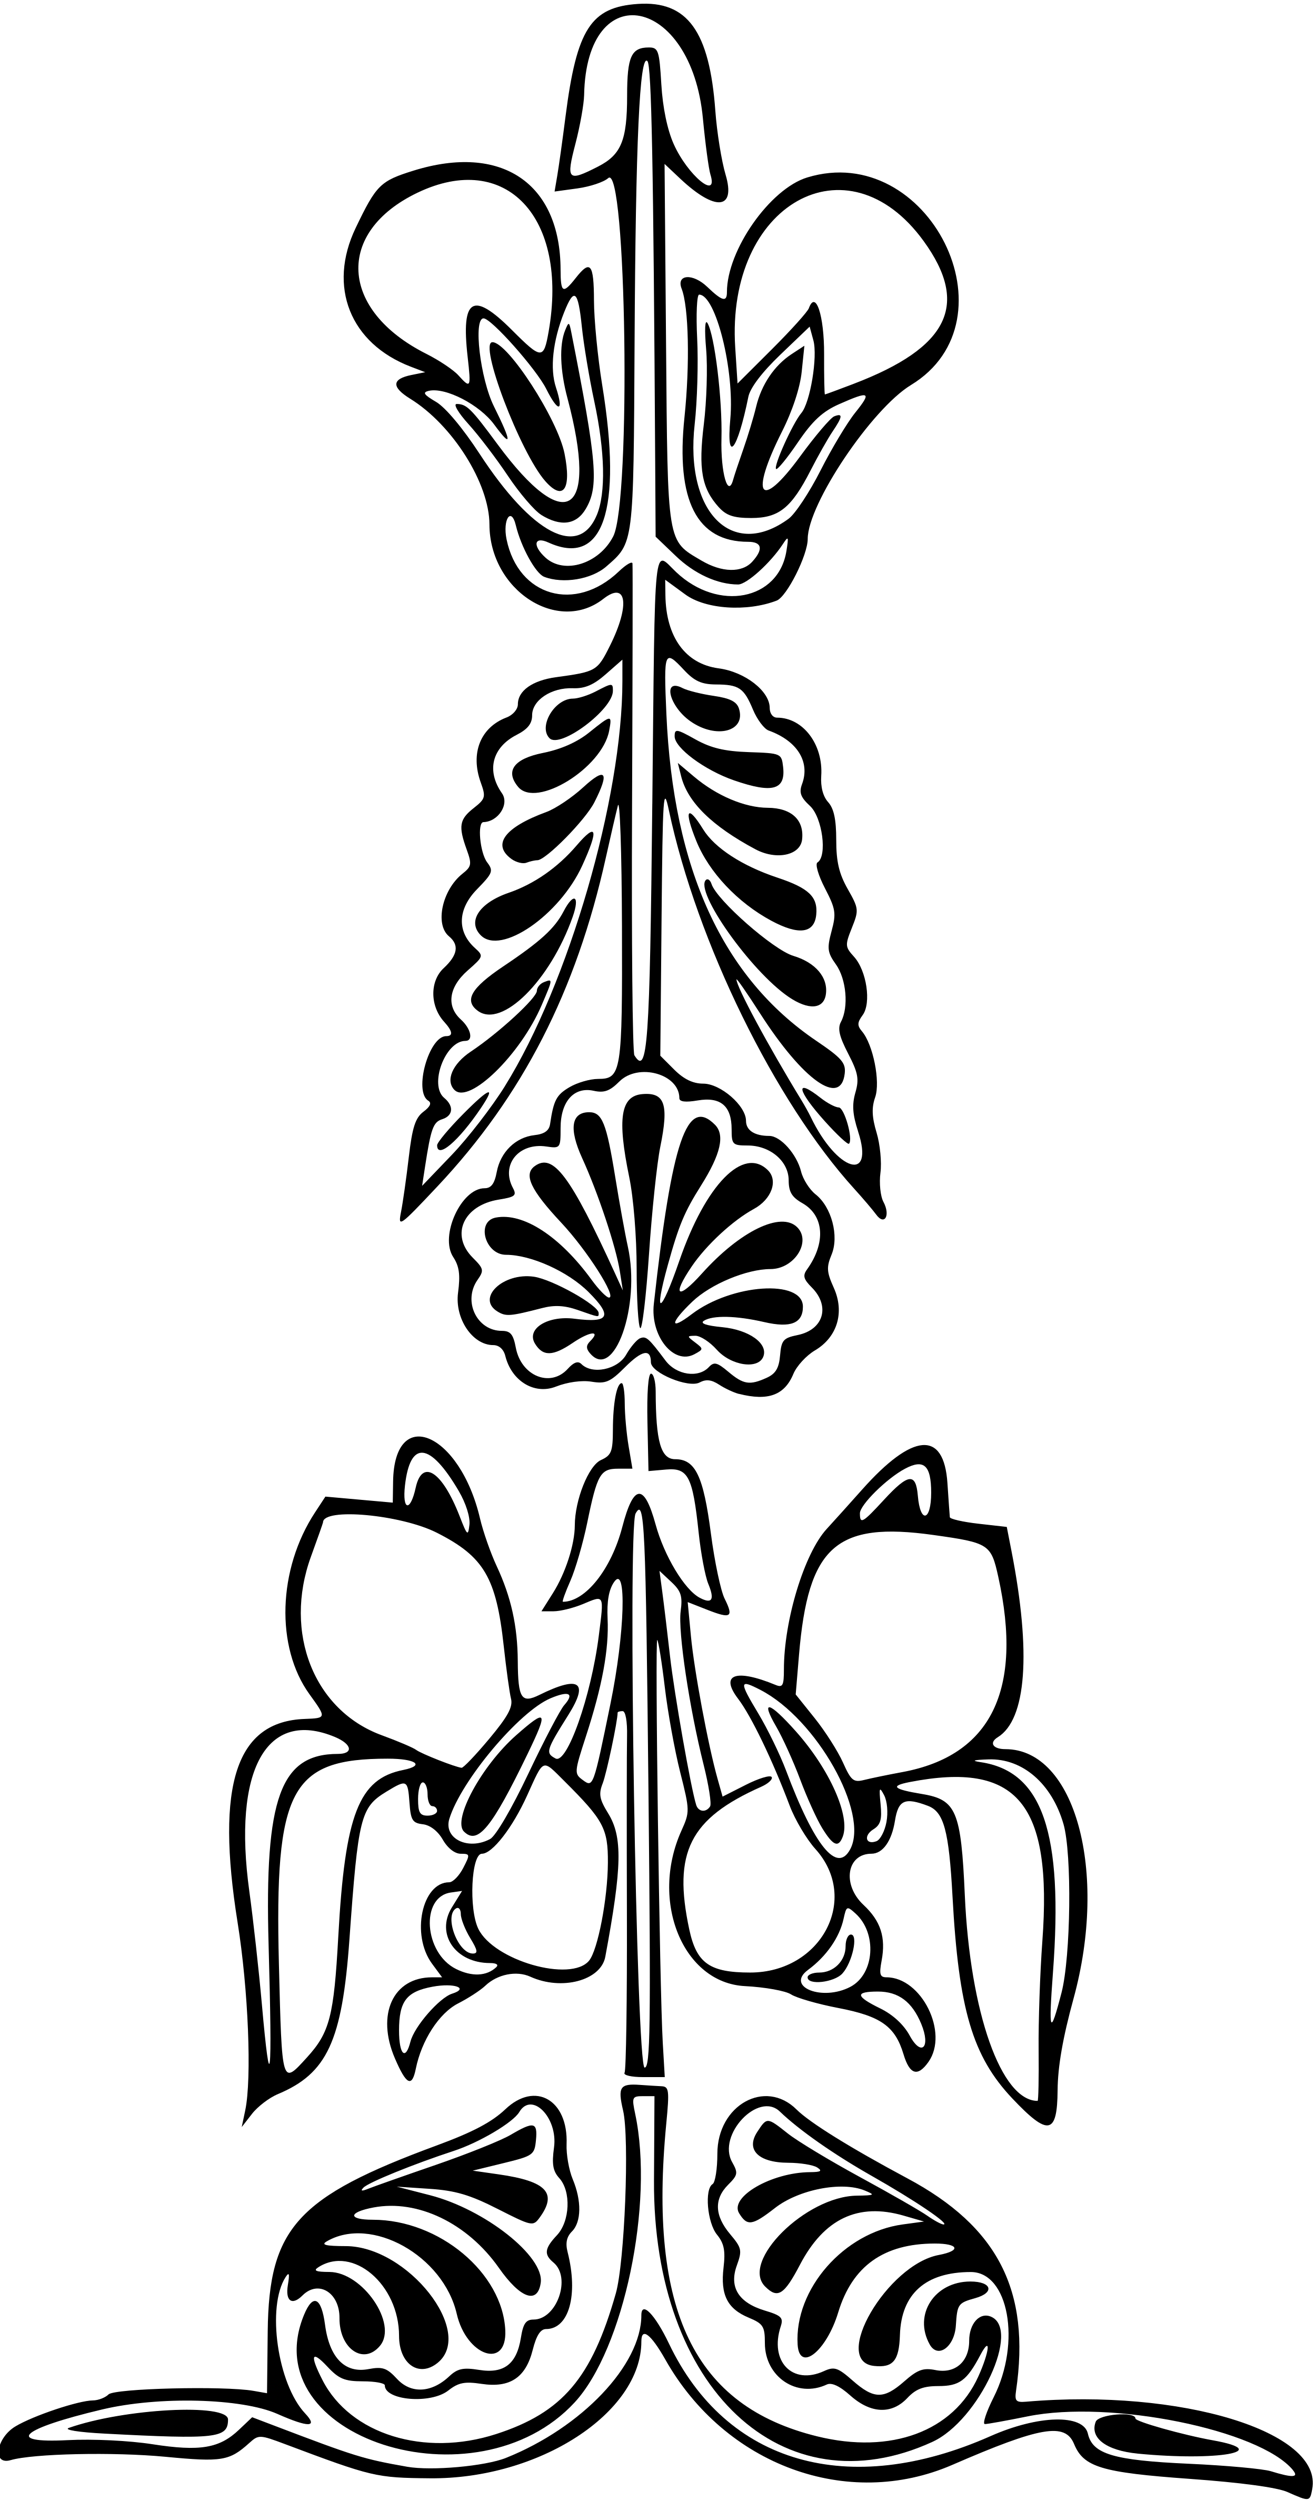 <?xml version="1.0" encoding="UTF-8"?>
<svg version="1.1" viewBox="0 0 277 526" xmlns="http://www.w3.org/2000/svg">
<path d="m271 524.29c-2.195-0.968-9.837-1.998-20.5-2.763-18.662-1.339-22.402-2.465-24.426-7.353-1.881-4.542-7.071-3.65-25.616 4.399-22.054 9.572-47.855 0.102-60.43-22.181-3.03-5.35-5.03-6.86-5.03-3.78 0 15.047-21.576 29.006-44.5 28.789-11.356-0.107-12.127-0.289-30.5-7.189-5.309-1.994-5.57-2.003-7.5-0.261-4.216 3.804-5.775 4.063-17.646 2.928-10.904-1.043-27.896-0.677-32.604 0.701-3.921 1.148-3.108-4.628 1-7.098 3.729-2.243 13.271-5.44 16.3-5.462 1.127-8e-3 2.612-0.577 3.298-1.265 1.265-1.267 24.32-1.834 30.506-0.75l2.854 0.5 0.146-13.024c0.244-21.739 6.206-28.288 35.613-39.12 7.564-2.786 11.561-4.896 14.413-7.606 6.281-5.969 13.254-1.979 12.881 7.371-0.085 2.138 0.496 5.446 1.292 7.351 1.901 4.551 1.836 8.996-0.162 10.994-1.119 1.119-1.399 2.436-0.919 4.321 2.299 9.036 0.289 16.212-4.541 16.212-1.165 0-2.037 1.364-2.795 4.374-1.473 5.851-4.787 8.056-10.761 7.16-3.579-0.537-4.889-0.275-7.022 1.403-3.679 2.89-13.354 2.1-13.354-1.1 0-0.46-2.069-0.84-4.599-0.84-3.855 0-5.068-0.502-7.5-3.106-3.345-3.581-3.736-2.438-0.993 2.896 5.844 11.361 21.419 16.185 36.512 11.309 13.963-4.511 20.133-11.757 25.206-29.599 1.862-6.551 2.898-32.609 1.53-38.475-1.155-4.951-0.662-5.698 3.555-5.391 1.534 0.112 3.575 0.24 4.537 0.285 1.573 0.073 1.673 0.853 1 7.831-3.805 39.465 5.834 59.447 31.753 65.825 15.576 3.833 28.693-1.03 33.919-12.575 2.393-5.287 2.724-8.869 0.416-4.5-2.828 5.352-4.385 6.5-8.816 6.5-3.156 0-4.742 0.608-6.519 2.5-3.302 3.514-7.72 3.321-12.03-0.526-2.22-1.982-3.921-2.777-4.93-2.304-6.27 2.94-13.04-1.58-13.04-8.71 0-3.53-0.349-4.077-3.42-5.36-4.483-1.873-5.953-4.797-5.282-10.507 0.422-3.592 0.122-5.104-1.38-6.952-2.047-2.519-2.656-9.566-0.919-10.639 0.55-0.34 1-3.213 1-6.385 0-10.239 10.085-15.863 16.673-9.299 2.76 2.75 11.29 8.045 23.335 14.485 19.051 10.186 25.945 23.667 22.859 44.698-0.314 2.14-7e-3 2.469 2.133 2.286 32.663-2.792 62.517 6.329 60.21 18.395-0.51 2.666-0.543 2.67-5.21 0.612zm1.136-4.63c-7.043-8.486-38.373-14.824-55.814-11.29-4.412 0.894-8.47 1.625-9.017 1.625-0.548 0 0.285-2.538 1.85-5.641 5.83-11.55 3.13-26.35-4.8-26.35-9.515 0-14.656 4.562-14.932 13.249-0.172 5.416-1.429 6.925-5.428 6.51-9.134-0.946 2.736-21.306 13.612-23.346 4.764-0.894 4.22-2.414-0.862-2.407-10.732 0.014-17.354 4.74-20.314 14.494-2.487 8.198-8.182 12.698-8.542 6.75-0.7-11.64 9.74-23.57 22.11-25.26l4.5-0.613-4.304-1.243c-9.566-2.762-16.736 0.633-21.81 10.326-3.336 6.373-4.698 7.225-7.334 4.589-5.255-5.255 8.55-18.953 19.264-19.115 3.842-0.058 3.98-0.148 1.685-1.09-4.814-1.977-13.876-0.211-18.865 3.676-4.797 3.737-5.859 3.893-7.563 1.107-2.09-3.416 6.839-8.583 14.929-8.64 2.306-0.016 2.653-0.245 1.5-0.99-0.825-0.533-3.568-0.976-6.095-0.985-6.264-0.021-8.98-2.726-6.514-6.49 2.058-3.141 2.042-3.142 6.465 0.359 2.004 1.587 8.819 5.698 15.144 9.137 6.325 3.439 12.694 7.09 14.154 8.115 1.46 1.025 3.01 1.863 3.444 1.863 1.466 0-6.04-5.078-15.099-10.214-7.986-4.529-15.311-9.656-19.355-13.549-4.495-4.327-13.24 4.94-10.04 10.64 1.286 2.292 1.211 2.717-0.846 4.774-2.991 2.991-2.853 6.489 0.409 10.366 2.471 2.937 2.575 3.424 1.417 6.626-1.652 4.568 0.379 7.817 5.927 9.479 3.435 1.029 3.919 1.508 3.331 3.291-2.438 7.386 2.438 12.466 9.068 9.446 2.21-1.007 2.925-0.772 6.082 2 4.458 3.914 6.527 3.941 10.854 0.142 2.799-2.457 3.984-2.885 6.562-2.37 4.134 0.827 7.092-1.745 7.092-6.164 0-3.562 2.148-6.008 4.487-5.111 6.554 2.515-2.438 21.9-12.241 26.388-31.49 14.42-58.84-11.25-58.59-54.99l0.1-17.75h-2.425c-2.277 0-2.376 0.229-1.629 3.75 4.001 18.867-2.421 49.478-12.726 60.658-20.769 22.532-67.656 7.371-56.973-18.421 1.877-4.53 3.644-3.687 4.412 2.106 0.919 6.931 4.171 10.263 9.11 9.337 3.013-0.565 3.897-0.264 6.058 2.068 2.934 3.166 7.245 2.951 10.969-0.548 1.752-1.645 2.924-1.896 6.324-1.353 5.206 0.832 7.88-1.232 8.765-6.765 0.478-2.992 1.06-3.831 2.656-3.831 4.917 0 8.011-8.838 4.201-12-2.047-1.699-1.888-2.958 0.727-5.742 2.758-2.936 3.018-9.225 0.496-12.011-1.345-1.486-1.592-2.928-1.108-6.46 0.858-6.259-4.678-11.887-7.316-7.439-1.304 2.198-8.433 6.421-13.8 8.175-8.434 2.757-17.947 6.625-19 7.725-0.69 0.722-0.381 0.794 1 0.234 1.1-0.446 7.475-2.696 14.168-5 6.692-2.304 13.805-5.155 15.807-6.336 4.893-2.887 5.707-2.719 5.339 1.103-0.3 3.11-0.594 3.318-6.813 4.836l-6.5 1.586 5.5 0.788c10.034 1.438 12.372 3.914 8.584 9.094-1.377 1.883-1.621 1.833-8.838-1.831-5.839-2.965-8.896-3.866-14.334-4.227l-6.912-0.46 7 1.803c11.579 2.982 24.105 12.879 23.318 18.422-0.654 4.604-4.289 3.31-8.811-3.137-6.597-9.39-17.081-14.45-26.359-12.71-5.388 1.01-5.481 2.59-0.153 2.59 13.934 0 27.327 11.192 27.863 23.285 0.368 8.297-8.169 5.394-10.216-3.474-2.831-12.265-17.983-20.724-27.354-15.271-1.277 0.743-0.267 0.997 4 1.007 13.041 0.028 27.267 18.13 19.312 24.572-3.907 3.16-8.103 0.22-8.103-5.68 0-10.83-9.758-19.12-17-14.44-1.112 0.719-0.504 0.973 2.35 0.985 6.963 0.028 14.444 10.944 10.641 15.526-3.445 4.151-8.579 0.645-8.53-5.825 0.041-5.363-4.443-8.103-7.788-4.758-2.202 2.202-3.642 1.185-3.081-2.177 0.401-2.408 0.281-2.847-0.466-1.695-4.036 6.232-1.712 22.498 4.097 28.682 2.806 2.986 0.755 3.025-5.836 0.11-7.507-3.321-24.972-3.764-36.887-0.935-17.128 4.066-20.583 7.138-7.26 6.454 5.325-0.273 12.922 0.093 17.878 0.863 9.967 1.547 14.066 0.863 18.174-3.034l2.792-2.648 4.708 1.792c17.053 6.491 18.713 7.004 27.915 8.626 5.11 0.901 16.413-0.112 20.793-1.862 15.961-6.378 28.5-19.576 28.5-29.999 0-3.136 2.881-0.192 5.799 5.927 12.072 25.309 37.828 32.724 67.701 19.489 10.047-4.451 19.54-4.691 20.489-0.518 0.978 4.298 5.391 5.616 21.196 6.33 7.873 0.356 15.665 1.064 17.315 1.573 4.601 1.419 5.954 1.35 4.636-0.239zm-32.64-3.45c-6.67-0.65-10.17-3.3-8.86-6.71 0.61-1.59 8.36-2.22 8.36-0.68 0 0.65 9.955 3.454 16.286 4.588 12.937 2.316 1.026 4.432-15.786 2.805zm-217.5-4.21c-5.491-0.289-8.656-0.797-7.5-1.203 11.609-4.083 33.5-5.234 33.5-1.761 0 3.933-2.4 4.207-26 2.964zm173.7-18.75c-3.509-6.255 1.006-13.25 8.553-13.25 4.512 0 5.195 2.335 1.023 3.501-3.615 1.009-3.786 1.253-4.078 5.777-0.29 4.492-3.788 7.02-5.498 3.973zm-144.08-49.25c1.413-6.693 0.655-25.417-1.6-39.5-4.658-29.101-0.299-42.331 14.124-42.859 4.602-0.169 4.608-0.201 1-5.194-7.179-9.935-6.676-26.314 1.174-38.261l2.179-3.32 14.181 1.269 0.067-4.442c0.245-16.201 14.063-10.311 18.302 7.801 0.644 2.75 2.22 7.25 3.504 10 3.041 6.515 4.388 12.589 4.437 20 0.052 7.865 0.762 8.964 4.577 7.082 8.388-4.138 10.434-2.731 6.09 4.188-4.724 7.522-4.878 8.042-2.72 9.197 2.413 1.291 7.495-13.105 9.102-25.783 1.124-8.869 1.249-8.62-3.354-6.697-1.992 0.832-4.766 1.513-6.166 1.513h-2.545l2.419-3.832c2.645-4.19 4.591-10.214 4.6-14.236 0.012-5.353 2.893-12.559 5.495-13.745 2.215-1.009 2.512-1.763 2.524-6.415 0.015-5.595 0.806-9.771 1.853-9.771 0.348 0 0.636 1.913 0.64 4.25 4e-3 2.337 0.369 6.388 0.811 9l0.804 4.75h-3.026c-3.717 0-4.396 1.188-6.483 11.355-0.887 4.32-2.488 9.833-3.557 12.25s-1.774 4.395-1.566 4.395c4.747 0 10.19-6.857 12.504-15.751 2.371-9.114 4.608-9.277 7.008-0.511 1.806 6.596 6.076 13.699 9.26 15.404 2.627 1.406 3.223 0.446 1.821-2.938-0.652-1.574-1.562-6.426-2.022-10.782-1.244-11.778-2.208-13.652-6.817-13.248l-3.74 0.33-0.22-10.25c-0.135-6.145 0.166-10.25 0.75-10.25 0.536 0 0.979 1.688 0.984 3.75 0.025 10.559 1.088 14.25 4.108 14.25 4.249 0 5.936 3.519 7.521 15.687 0.764 5.862 2.06 12.004 2.88 13.648 1.953 3.915 1.347 4.308-3.633 2.352l-4.137-1.625 0.685 7.219c0.687 7.239 3.625 22.954 5.602 29.963l1.056 3.744 4.902-2.484c2.696-1.366 5.136-2.104 5.423-1.64 0.287 0.464-0.702 1.388-2.197 2.053-15.04 6.689-18.62 13.789-15.138 30.025 1.524 7.106 4.287 9.058 12.822 9.058 14.976 0 23.172-15.533 13.718-25.998-1.859-2.057-4.293-6.162-5.411-9.121-3.624-9.6-8.092-18.859-10.835-22.456-3.93-5.152-0.551-6.411 7.875-2.933 1.495 0.617 1.75 0.14 1.75-3.278 0-10.316 4.294-24.404 9.003-29.536 1.604-1.748 4.948-5.463 7.432-8.256 10.703-12.034 17.244-12.54 17.984-1.391 0.236 3.558 0.463 6.785 0.505 7.17 0.042 0.385 2.756 1.004 6.031 1.374l5.955 0.674 1.001 5.126c4.172 21.369 3.134 35.39-2.896 39.117-1.886 1.166-1.03 2.509 1.6 2.509 14.662 0 21.69 25.725 14.341 52.5-2.256 8.221-3.31 14.283-3.347 19.25-0.069 9.381-1.972 9.731-9.52 1.751-8.385-8.866-11.307-18.723-12.6-42.501-0.753-13.848-1.82-17.795-5.152-19.062-4.895-1.861-6.264-1.246-6.964 3.129-0.687 4.294-2.569 6.933-4.945 6.933-5.22 0-6.234 6.511-1.677 10.768 3.625 3.386 4.738 6.812 3.813 11.739-0.537 2.863-0.353 3.493 1.022 3.493 7.367 0 13.162 11.631 8.857 17.777-2.272 3.244-3.974 2.731-5.268-1.587-1.764-5.886-4.768-8.017-13.718-9.73-4.334-0.829-8.812-2.118-9.95-2.864-1.138-0.746-5.503-1.529-9.7-1.741-13.043-0.659-20.076-17.846-13.379-32.696 1.784-3.956 1.778-4.235-0.271-12.353-1.153-4.568-2.604-12.581-3.224-17.806s-1.336-9.715-1.59-9.977c-0.516-0.531 0.493 73.32 1.157 84.727l0.422 7.25h-4.52c-2.569 0-4.269-0.406-3.939-0.941 0.32-0.517 0.54-15.48 0.49-33.25-0.05-17.77-0.037-34.672 0.029-37.559 0.071-3.081-0.314-5.25-0.931-5.25-0.578 0-1.051 0.142-1.051 0.316 0 1.785-2.329 12.803-3.148 14.895-0.878 2.242-0.68 3.33 1.146 6.285 3.065 4.959 2.942 11.203-0.594 30.184-0.932 5.005-9.188 7.198-15.782 4.193-2.912-1.327-6.943-0.518-9.478 1.902-0.993 0.949-3.57 2.625-5.725 3.725-3.986 2.035-7.695 7.764-8.902 13.75-0.804 3.99-1.99 3.4-4.393-2.185-3.983-9.24-0.402-17.06 7.803-17.06h2.126l-2.104-2.846c-4.486-6.06-2.154-17.15 3.608-17.15 0.762 0 2.083-1.35 2.937-3 1.483-2.867 1.46-3-0.521-3-1.246 0-2.748-1.178-3.769-2.957-1.043-1.818-2.663-3.07-4.204-3.25-2.178-0.255-2.547-0.85-2.814-4.543-0.351-4.853-0.543-4.943-4.879-2.3-5.414 3.301-5.914 5.302-7.758 31.057-1.534 21.426-4.684 28.224-15.095 32.574-1.787 0.747-4.223 2.609-5.413 4.138l-2.164 2.78 0.739-3.5zm167-12.75c-0.06-5.912 0.292-16.187 0.783-22.833 2.141-29.028-5.249-37.902-27.898-33.501-4.236 0.823-3.53 1.51 2.59 2.522 7.203 1.19 8.201 3.559 8.99 21.33 1.094 24.663 7.673 43.232 15.317 43.232 0.18 0 0.278-4.838 0.219-10.75zm-153.99 1.59c4.763-5.23 5.654-8.66 6.573-25.34 1.421-25.82 4.311-33.25 13.662-35.12 4.677-0.94 2.709-2.38-3.246-2.38-20.446 0-23.839 6.402-22.91 43.232 0.649 25.736 0.572 25.481 5.92 19.61zm-8.091-23.7c-0.869-30.87 2.502-40.14 14.595-40.14 3.34 0 2.984-2.052-0.617-3.556-14.418-6.02-21.576 6.91-18.021 32.56 0.8 5.775 1.987 16.462 2.636 23.75 1.779 19.971 2.215 16.072 1.407-12.608zm79.968-31.39c-0.591-57.475-0.831-62.71-2.72-59.334-1.69 3.019 0.164 116.58 1.903 116.58 1.198 0 1.318-8.461 0.817-57.25zm-50.101 51.768c0.788-3.14 6.074-9.219 8.756-10.07 3.666-1.164 0.449-2.318-4.103-1.472-5.505 1.02-7.062 3.05-7.062 9.21 0 5.12 1.372 6.447 2.406 2.327zm107.51-3.71c-1.93-4.67-4.8-6.81-9.11-6.81-4.895 0-4.759 0.991 0.485 3.553 2.65 1.294 4.937 3.403 6.188 5.707 2.465 4.537 4.487 2.5 2.435-2.454zm29.519-6.557c1.968-7.609 2.224-29.229 0.42-35.487-2.453-8.51-8.622-13.843-15.746-13.612-3.258 0.106-3.758 0.277-1.702 0.582 13.023 1.933 17.438 14.768 15.228 44.268-0.953 12.718-0.604 13.542 1.8 4.249zm-44.383-1.278c5.037-2.696 5.612-11.247 1.034-15.39-1.819-1.647-1.926-1.599-2.523 1.12-0.861 3.918-3.63 7.896-7.471 10.73-4.848 3.577 3.057 6.7 8.961 3.54zm-9.06-1.97c0-0.55 1.093-1 2.429-1 3.107 0 5.571-2.465 5.571-5.571 0-1.336 0.506-2.429 1.125-2.429 1.572 0 0.282 5.893-1.792 8.184-1.72 1.91-7.33 2.54-7.33 0.82zm-65.55-2.112c0.57-0.54 0.06-0.89-1.3-0.89-7.277 0-11.477-6.117-8.031-11.694l2.151-3.481-2.376 0.337c-6.442 0.915-5.639 12.719 1.095 16.079 3.345 1.669 6.433 1.54 8.46-0.354zm19.552-1.39c1.84-2.217 3.923-13.047 3.963-20.61 0.038-7.188-0.901-8.946-9.181-17.188-4.708-4.686-4.232-4.871-7.822 3.047-3.078 6.789-7.323 12.254-9.519 12.254-2.24 0-2.79 11.628-0.748 15.805 3.26 6.67 19.465 11.323 23.308 6.692zm-25.011-4.75c-1.09-1.788-1.983-4.064-1.985-5.059-2e-3 -0.99-0.454-1.53-1.004-1.19-2.558 1.581 0.395 9.5 3.542 9.5 1.125 0 1.007-0.691-0.553-3.25zm79.976-18.684c4.067-7.6-7.096-27.428-18.87-33.516-4.502-2.328-4.551-1.826-0.487 4.92 1.946 3.23 4.579 8.639 5.851 12.019 5.995 15.927 10.738 21.749 13.505 16.577zm-5.871-4.414c-1.138-1.841-3.231-6.454-4.651-10.25-1.42-3.796-3.695-8.815-5.055-11.152-3.369-5.791-1.517-5.343 4.136 1 7.12 7.989 11.519 17.87 9.87 22.168-0.914 2.383-2.014 1.931-4.299-1.766zm-69.922 2.256c1.183-0.633 4.564-6.413 8.043-13.75 3.301-6.962 6.7-13.448 7.554-14.414 2.208-2.499 0.997-3.095-2.911-1.434-6.602 2.806-18.792 17.329-21.264 25.335-1.284 4.157 3.932 6.749 8.578 4.263zm-5.506-1.574c-2.467-2.467 3.723-13.866 11.019-20.288 6.451-5.679 6.773-5.143 2.375 3.951-7.545 15.602-10.511 19.219-13.394 16.336zm88.93-1.995c0.373-1.989 0.162-4.401-0.494-5.653-0.995-1.899-1.092-1.651-0.741 1.898 0.318 3.221-2e-3 4.336-1.518 5.283-2.138 1.335-1.601 3.362 0.661 2.494 0.792-0.304 1.734-2.114 2.092-4.022zm-94.59-2.35c0-0.55-0.45-1-1-1s-1-1.125-1-2.5-0.45-2.5-1-2.5-1 1.575-1 3.5c0 2.833 0.381 3.5 2 3.5 1.1 0 2-0.45 2-1zm57.473-0.957c0.325-0.526-0.29-4.464-1.367-8.75-3.007-11.964-5.408-28.004-4.833-32.288 0.429-3.198 0.093-4.25-1.971-6.179l-2.488-2.325 0.601 4.5c0.331 2.475 1.061 8.55 1.622 13.5 0.894 7.88 4.391 27.731 5.504 31.25 0.469 1.481 2.097 1.644 2.932 0.293zm-20.96-21.669c3.013-14.691 3.449-29.406 0.756-25.539-1.114 1.6-1.547 4.038-1.375 7.744 0.299 6.459-1.116 14.136-4.561 24.736-2.455 7.555-2.478 7.859-0.686 9.175 2.228 1.636 2.223 1.65 5.867-16.115zm61.431 14.459c18.659-3.449 25.438-17.251 20.182-41.086-1.514-6.868-1.958-7.154-13.626-8.791-20.533-2.881-26.402 2.356-28.321 25.271l-0.693 8.273 4.007 5c2.204 2.75 4.876 6.941 5.938 9.313 1.715 3.832 2.215 4.242 4.475 3.674 1.4-0.351 5.017-1.096 8.038-1.654zm-86.964-7c3.918-4.689 5.017-6.708 4.586-8.426-0.312-1.243-1.001-6.23-1.532-11.083-1.577-14.432-4.17-18.825-14.071-23.842-7.561-3.83-23.964-5.33-23.964-2.19 0 0.121-1.145 3.367-2.546 7.215-5.833 16.032 0.652 32.369 14.918 37.582 3.37 1.232 6.625 2.617 7.233 3.078 1.066 0.81 8.203 3.62 9.558 3.764 0.365 0.039 2.982-2.705 5.816-6.097zm-6.401-52.108c-6.068-10.35-10.254-10.78-11.337-1.17-0.596 5.28 1.12 5.63 2.258 0.45 1.36-6.191 5.58-3.454 9.252 6 1.602 4.125 1.774 4.274 2.061 1.786 0.183-1.586-0.745-4.521-2.234-7.061zm89.531 1.78c5.075-5.505 6.672-5.692 7.083-0.827 0.501 5.934 2.81 5.425 2.81-0.621 0-5.781-1.535-7.174-5.541-5.03-3.861 2.067-9.459 7.607-9.459 9.363 0 2.375 0.539 2.071 5.107-2.885zm-30.565-22.229c-1.077-0.274-2.959-1.153-4.183-1.955-1.602-1.05-2.748-1.178-4.093-0.458-2.34 1.25-10.26-2.03-10.26-4.25 0-2.906-1.85-2.558-5.428 1.02-3.144 3.144-4.081 3.551-7.067 3.066-2.063-0.335-5.067 0.08-7.5 1.035-4.507 1.77-9.318-1.144-10.651-6.452-0.35-1.41-1.32-2.28-2.54-2.28-4.372 0-8.126-5.593-7.405-11.031 0.5-3.769 0.258-5.546-1.022-7.5-2.897-4.43 1.687-14.47 6.607-14.47 1.389 0 2.092-0.94 2.556-3.415 0.789-4.205 3.976-7.317 7.941-7.755 2.084-0.23 3.082-0.937 3.289-2.33 0.749-5.036 1.325-6.131 4.083-7.76 1.62-0.957 4.323-1.74 6.006-1.74 4.926 0 5.139-1.361 5.041-32.184-0.05-15.58-0.44-26.97-0.86-25.32-0.424 1.65-1.57 6.6-2.547 11-6.235 28.081-17.518 50.083-35.456 69.14-7.98 8.477-8.31 8.709-7.644 5.36 0.383-1.925 1.116-7.092 1.63-11.483 0.741-6.333 1.379-8.318 3.087-9.607 1.441-1.087 1.778-1.856 1.017-2.326-3.109-1.92 0.131-13.58 3.773-13.58 1.516 0 1.36-1.044-0.453-3.047-2.973-3.284-3.009-8.537-0.078-11.254 2.962-2.75 3.318-4.88 1.121-6.7-3.011-2.499-1.441-9.773 2.845-13.176 1.906-1.513 1.992-2.005 0.883-5.071-1.782-4.929-1.543-6.359 1.459-8.721 2.491-1.959 2.6-2.351 1.5-5.394-2.232-6.171-0.076-11.589 5.445-13.688 1.326-0.504 2.369-1.724 2.369-2.77 0-2.844 3.063-5.018 8.026-5.695 8.478-1.157 8.695-1.284 11.382-6.677 4.24-8.51 3.5-13.65-1.41-9.81-9.605 7.513-23.947-1.843-23.984-15.648-0.023-8.652-7.777-20.951-16.676-26.45-3.977-2.458-3.895-4.155 0.242-4.992l2.918-0.591-3-1.143c-12.813-4.886-17.573-16.841-11.634-29.222 4.33-9.025 5.179-9.867 12.141-12.034 18.524-5.765 30.935 2.579 30.982 20.829 0.013 4.919 0.491 5.181 3.189 1.75 3.091-3.93 3.82-3.029 3.84 4.75 0.01 3.987 0.788 11.975 1.729 17.75 4.3 26.395 0.2 38.397-11.324 33.147-3.018-1.375-3.397 0.662-0.595 3.198 3.969 3.592 11.304 1.275 14.251-4.502 3.777-7.404 2.761-78.819-1.072-75.35-0.91 0.823-3.82 1.794-6.467 2.157l-4.813 0.66 0.576-3.405c0.32-1.872 1.1-7.454 1.73-12.404 2.356-18.391 5.319-22.993 15.234-23.662 10.416-0.703 15.073 5.724 16.296 22.49 0.328 4.495 1.3 10.545 2.161 13.445 2.192 7.386-2.17 7.771-9.536 0.843l-3.31-3.116 0.313 38c0.349 42.351 0.15 41.142 7.452 45.45 4.305 2.54 8.529 2.627 10.706 0.222 2.37-2.619 2.044-4.171-0.877-4.171-10.811 0-15.241-8.659-13.406-26.203 1.164-11.129 0.899-23.193-0.594-27.039-1.187-3.058 2.344-3.312 5.396-0.388 3.141 3.01 4.136 3.273 4.136 1.098 0-8.816 9.052-21.729 16.909-24.124 25.486-7.767 44.349 29.974 21.826 43.671-8.28 5.037-21.73 25.074-21.73 32.374 0 3.418-4.404 12.163-6.537 12.982-6.271 2.406-14.962 1.827-19.212-1.281l-4.25-3.107 0.044 3.256c0.119 8.816 4.23 14.458 11.209 15.384 5.527 0.733 10.747 4.783 10.747 8.338 0 1.17 0.658 2.034 1.55 2.034 5.466 0 9.739 5.638 9.293 12.262-0.155 2.305 0.378 4.324 1.456 5.516 1.208 1.335 1.701 3.639 1.701 7.949 0 4.583 0.594 7.114 2.425 10.338 2.324 4.092 2.36 4.431 0.872 8.151-1.466 3.664-1.441 4.005 0.445 6.083 2.666 2.937 3.675 9.75 1.819 12.281-1.144 1.56-1.17 2.201-0.137 3.42 2.34 2.76 3.906 10.613 2.768 13.878-0.764 2.192-0.684 4.161 0.304 7.442 0.739 2.454 1.103 6.246 0.811 8.426-0.292 2.18-0.01 4.939 0.627 6.129 1.524 2.848 0.244 5.087-1.526 2.667-0.707-0.967-2.776-3.398-4.597-5.402-16.724-18.398-33.121-51.852-39.034-79.642-1.162-5.462-1.301-3.415-1.542 22.811l-0.265 28.811 2.938 2.938c2.02 2.01 3.94 2.94 6.1 2.94 3.646 0 9 4.65 9 7.816 0 2.014 1.803 3.184 4.907 3.184 2.357 0 5.778 3.831 6.687 7.488 0.408 1.644 1.781 3.805 3.05 4.804 3.362 2.644 4.986 8.773 3.363 12.691-1.093 2.638-1.025 3.65 0.466 6.957 2.332 5.17 0.754 10.403-3.977 13.195-1.806 1.065-3.843 3.288-4.527 4.939-1.854 4.476-5.318 5.748-11.428 4.196zm5.859-3.407c1.871-0.852 2.57-2.032 2.797-4.715 0.268-3.176 0.682-3.655 3.682-4.263 5.47-1.11 6.938-6.068 2.971-10.036-1.717-1.717-1.918-2.473-0.998-3.75 4.028-5.591 3.636-11.347-0.949-13.955-2.233-1.27-2.893-2.368-2.897-4.822-0.01-4.02-3.91-7.32-8.64-7.32-3.17 0-3.37-0.2-3.37-3.43 0-4.893-2.323-6.862-7.136-6.048-2.596 0.439-3.864 0.281-3.864-0.481 0-5.107-8.644-7.489-12.648-3.486-1.996 1.996-3.179 2.42-5.389 1.935-4.152-0.912-6.963 2.251-6.963 7.835 0 4.239-0.061 4.318-3.002 3.886-5.832-0.856-9.633 3.865-7.029 8.73 0.841 1.571 0.448 1.895-2.967 2.441-7.456 1.192-10.264 7.446-5.488 12.222 2.324 2.324 2.4 2.679 1 4.677-3.128 4.48-0.14 10.72 5.13 10.72 1.801 0 2.402 0.723 2.927 3.525 1.123 5.985 7.293 8.494 10.951 4.452 1.249-1.38 2.157-1.698 2.855-1 2.283 2.283 7.634 1.169 9.42-1.961 0.937-1.641 2.263-3.201 2.946-3.466 1.274-0.494 1.781-0.048 5.341 4.7 2.289 3.053 6.907 3.746 9.126 1.371 1.087-1.164 1.73-1.007 4.116 1 3.179 2.675 4.489 2.877 8.075 1.243zm-10.536-5.902c-1.449-1.629-3.474-2.947-4.5-2.929-1.805 0.031-1.806 0.077-0.033 1.421 1.766 1.338 1.759 1.428-0.178 2.465-4.334 2.319-9.285-3.808-8.535-10.562 3.822-34.424 6.961-43.632 12.861-37.731 2.153 2.153 1.23 6.202-2.914 12.786-3.532 5.611-4.673 8.341-7.001 16.744-3.075 11.1-1.522 10.529 2.424-0.891 5.552-16.069 13.51-24.192 18.657-19.044 2.182 2.182 0.754 6.107-2.957 8.126-4.433 2.411-10.022 7.581-13.098 12.114-4.248 6.26-2.944 7.149 2.158 1.47 8.03-8.938 16.656-13.123 20.05-9.73 3.052 3.052-0.62 8.8-5.622 8.8-4.982 0-12.571 3.156-16.428 6.832-4.775 4.551-4.87 6.26-0.148 2.658 8.39-6.39 23.4-7.41 23.4-1.58 0 3.498-2.576 4.529-8.123 3.248-5.903-1.363-10.838-1.472-12.717-0.282-0.871 0.552 0.469 1.023 3.833 1.346 5.67 0.545 9.731 3.443 8.676 6.191-1.065 2.776-6.796 1.925-9.805-1.456zm-26.719 0.715c-0.801-0.966-0.785-1.637 0.061-2.483 2.358-2.358-0.015-2.134-3.67 0.347-4.176 2.834-6.265 2.873-7.93 0.148-1.899-3.108 2.653-5.967 8.337-5.236 7.317 0.941 8.068-0.493 2.941-5.614-4.32-4.32-12.12-7.84-17.37-7.84-4.423 0-6.36-7.031-2.158-7.832 5.763-1.099 13.48 3.91 20.158 13.082 1.501 2.062 3.152 3.75 3.669 3.75 1.731 0-4.62-9.96-10.041-15.746-6.457-6.892-7.99-10.156-5.595-11.907 3.883-2.839 7.505 2.003 16.948 22.653l1.6 3.5-0.621-4c-0.793-5.111-4.597-16.537-7.936-23.836-2.83-6.19-2.3-9.66 1.47-9.66 2.731 0 3.642 2.256 5.474 13.555 0.887 5.47 2.087 12.09 2.666 14.711 2.764 12.513-2.939 28.501-7.994 22.411zm10.61-5.26c-0.41-0.41-0.75-6.03-0.75-12.48 0-6.727-0.664-14.938-1.558-19.259-2.563-12.394-1.815-17.109 2.774-17.489 4.725-0.392 5.587 2.156 3.757 11.107-0.697 3.411-1.764 13.553-2.371 22.538-0.607 8.985-1.441 15.997-1.853 15.583zm-30-3.462c-4.605-2.781 1.11-8.287 7.625-7.345 3.894 0.563 13.619 6.015 13.624 7.637 2e-3 0.94 0.229 0.973-4.377-0.631-2.769-0.964-4.916-1.083-7.5-0.415-6.746 1.742-7.618 1.812-9.371 0.754zm1.53-47.46c13.39-21.52 24.72-60.57 24.72-85.18v-4.531l-3.5 3.073c-2.571 2.258-4.411 3.039-6.932 2.944-4.514-0.17-8.568 2.521-8.568 5.687 0 1.757-0.92 2.923-3.25 4.117-5.192 2.66-6.425 7.55-3.1 12.296 1.601 2.286-0.769 5.975-3.9 6.067-1.331 0.04-0.733 6.46 0.789 8.473 1.355 1.791 1.178 2.255-2.158 5.671-4.072 4.17-4.237 8.889-0.431 12.333 1.865 1.688 1.829 1.801-1.52 4.741-3.982 3.5-4.537 7.5-1.43 10.31 2.136 1.933 2.681 4.5 0.955 4.5-4.249 0-7.702 9.304-4.455 12 2.072 1.719 1.877 3.746-0.43 4.478-1.891 0.6-2.374 1.938-3.615 10.022l-0.614 4 6.234-6.5c3.429-3.575 8.473-10.1 11.21-14.5zm-14.28 12.46c0-0.574 2.475-3.538 5.5-6.588 5.539-5.584 6.966-6.069 3.743-1.275-4.692 6.98-9.24 10.85-9.24 7.86zm3.667-11.623c-1.961-1.97-0.455-5.5 3.45-8.1 5.843-3.89 13.883-11.28 13.883-12.77 0-0.691 0.675-1.515 1.5-1.832 1.895-0.727 1.895-0.726-0.501 4.865-4.462 10.409-15.255 20.907-18.332 17.83zm4.916-16.649c-2.958-2.163-1.444-4.815 5.348-9.365 7.829-5.245 10.818-7.97 12.691-11.569 2.14-4.114 3.49-3.315 1.919 1.136-4.743 13.443-14.887 23.506-19.958 19.798zm0.62-15.89c-2.904-2.904-0.336-6.825 5.865-8.955 5.337-1.833 10.304-5.29 14.289-9.945 4.279-4.999 4.708-3.461 1.182 4.242-4.777 10.434-17.096 18.898-21.335 14.658zm6.426-16.084c-4.126-3.017-1.415-6.646 7.374-9.87 1.925-0.706 5.412-3.043 7.75-5.192 4.767-4.383 5.608-3.237 2.334 3.181-1.92 3.74-10.21 12.16-11.99 12.16-0.517 0-1.553 0.235-2.301 0.522-0.748 0.287-2.178-0.076-3.177-0.806zm1.419-15.161c-2.775-3.344-0.884-5.913 5.251-7.138 3.767-0.752 7.16-2.253 9.691-4.287 4.741-3.81 4.863-3.821 4.224-0.38-1.454 7.841-15.352 16.401-19.167 11.805zm6.621-10.222c-2.427-2.427 1.048-8.327 4.912-8.339 1.057-3e-3 3.21-0.678 4.786-1.5 3.503-1.827 3.636-1.832 3.636-0.129 0 3.92-11.09 12.211-13.333 9.968zm64.939 82.699c-1.158-3.541-1.302-5.597-0.571-8.135 0.824-2.859 0.583-4.161-1.521-8.226-1.886-3.643-2.256-5.284-1.507-6.684 1.652-3.087 1.137-8.975-1.054-12.052-1.803-2.533-1.913-3.369-0.926-7.036 1.005-3.733 0.862-4.66-1.394-9.008-1.403-2.704-2.099-5.103-1.574-5.428 2.114-1.307 1.034-9.472-1.573-11.888-1.985-1.839-2.336-2.809-1.669-4.611 1.732-4.683-1.022-9.091-7.036-11.258-0.945-0.341-2.425-2.311-3.289-4.378-1.924-4.606-2.94-5.294-7.842-5.313-2.98-0.02-4.49-0.7-6.66-3.02-4.159-4.452-4.317-4.062-3.733 9.25 1.433 32.665 11.871 55.412 31.537 68.73 5.37 3.636 6.259 4.659 6 6.895-0.82 7.074-8.807 1.401-17.823-12.661-2.72-4.242-4.954-7.46-4.963-7.151-0.047 1.489 6.638 13.919 13.681 25.438 0.673 1.1 1.547 2.675 1.944 3.5 5.532 11.512 13.533 13.947 9.963 3.032zm-6.978-2.101c-5.908-6.572-6.399-9.256-0.901-4.931 1.398 1.1 3.107 2 3.796 2 1.188 0 3.094 6.715 2.169 7.641-0.24 0.24-2.519-1.879-5.064-4.71zm-7.675-26.209c-7.998-5.476-19.865-22.286-17.362-24.592 0.376-0.346 0.902 0.046 1.169 0.871 1.099 3.389 13.018 13.853 17.208 15.109 4.684 1.403 7.359 4.556 6.859 8.084-0.452 3.191-3.671 3.407-7.874 0.53zm-3.599-15.994c-7.106-3.819-13.126-10.207-15.785-16.749-2.687-6.613-1.93-7.916 1.436-2.47 2.418 3.912 8.235 7.693 15.605 10.142 6.621 2.2 8.556 4.043 8.188 7.798-0.386 3.942-3.663 4.386-9.444 1.279zm-3.36-15.04c-9.131-4.875-14.26-9.909-15.621-15.332l-0.71-2.829 3.416 2.883c4.768 4.024 10.691 6.526 15.511 6.552 4.977 0.027 7.704 2.547 7.23 6.684-0.382 3.34-5.429 4.389-9.825 2.042zm-4.508-14.501c-6.16-2.13-12.49-6.82-12.49-9.25 0-1.651 0.386-1.595 4.376 0.635 3.261 1.823 6.128 2.506 11.25 2.68 6.774 0.23 6.878 0.276 7.204 3.125 0.553 4.847-2.248 5.609-10.338 2.812zm-9.2-12.45c-4.503-3.182-5.902-9.181-1.623-6.959 1.01 0.524 3.95 1.26 6.535 1.635 3.46 0.502 4.867 1.208 5.333 2.676 1.539 4.849-4.809 6.489-10.245 2.648zm-7.992 17.421c0.592-57.515 0.163-53.361 5.034-48.768 8.866 8.362 21.524 5.933 23.195-4.452 0.497-3.087 0.419-3.243-0.735-1.476-2.594 3.972-7.638 8.524-9.44 8.518-4.344-0.013-9.202-2.239-13.136-6.019l-4.22-4.04-0.09-15.217c-0.37-63.108-0.77-83.975-1.64-84.842-1.63-1.63-2.48 16.956-2.7 59.129-0.227 42.841-0.138 42.138-5.958 47.209-3.108 2.708-9.08 3.699-13.07 2.167-1.797-0.69-4.865-6.256-5.966-10.825-0.971-4.029-2.815-1.243-1.951 2.948 2.484 12.044 14.484 15.472 23.628 6.749 1.512-1.443 2.806-2.202 2.875-1.686 0.069 0.515 0.028 23.751-0.092 51.634-0.119 27.883 0.103 51.214 0.493 51.846 2.771 4.483 3.247-2.202 3.769-52.872zm-11.687-60.777c1.932-4.624 1.738-13.378-0.532-23.942-1.058-4.924-2.235-11.991-2.616-15.703-0.789-7.685-1.61-8.345-3.732-3-2.383 6.002-3.017 11.847-1.713 15.796 1.713 5.191 0.486 5.371-2.048 0.301-2.09-4.171-11.56-14.842-13.19-14.842-2.206 0-0.708 12.704 2.184 18.525 3.798 7.644 3.815 8.934 0.05 3.814-3.079-4.187-10.253-7.886-13.752-7.092-1.395 0.317-1.077 0.805 1.519 2.326 1.971 1.155 5.637 5.527 9.162 10.925 11.04 16.909 20.842 22.034 24.661 12.895zm-11.714-0.065c-1.433-0.89-4.583-4.579-7-8.198s-6.139-8.505-8.272-10.856c-2.172-2.395-3.272-4.269-2.5-4.26 2.102 0.023 3.013 0.923 8.596 8.485 14.405 19.511 21.287 14.986 14.721-9.68-1.57-5.845-1.75-11.229-0.49-14.311 0.762-1.869 0.847-1.837 1.308 0.5 5.406 27.405 5.811 32.372 3.02 37.096-1.977 3.347-5.285 3.782-9.39 1.234zm0.871-7.079c-5.283-5.988-14.136-29.295-11.104-29.233 3.272 0.067 13.7 16.181 15.152 23.414 1.518 7.558-0.26 10.113-4.049 5.819zm51.23 7.9c1.375-1.008 4.395-5.574 6.711-10.148 2.316-4.573 5.599-10.044 7.297-12.156 3.53-4.393 3.061-4.643-3.373-1.797-3.507 1.551-5.606 3.497-8.717 8.077-2.254 3.319-4.308 5.824-4.565 5.567-0.582-0.582 3.501-9.625 5.314-11.769 1.877-2.22 3.472-11.848 2.534-15.3l-0.783-2.882-6.146 5.882c-3.881 3.715-6.37 6.988-6.755 8.882-2.318 11.415-4.675 14.321-3.801 4.687 0.93-10.21-3.07-26.183-6.56-26.183-0.481 0-0.668 4.162-0.414 9.25s0.017 13.2-0.526 18.027c-2.088 18.566 7.891 28.586 19.786 19.867zm-14.69-2.39c-3.615-3.996-4.334-7.986-3.159-17.533 0.59-4.795 0.81-11.867 0.48-15.717-0.364-4.248-0.251-6.41 0.287-5.5 1.511 2.554 3.151 16.112 2.938 24.274-0.188 7.17 1.379 12.661 2.466 8.643 0.211-0.779 1.173-3.667 2.139-6.417 0.965-2.75 2.175-6.755 2.688-8.9 1.118-4.673 3.836-8.702 7.482-11.091l2.679-1.755-0.565 5.474c-0.349 3.384-1.935 8.194-4.153 12.598-6.872 13.647-4.621 16.756 3.798 5.245 3.189-4.361 6.432-8.171 7.207-8.469 1.865-0.716 1.775 0.044-0.383 3.243-0.985 1.46-3.058 5.129-4.607 8.154-4.04 7.89-6.674 10-12.484 10-3.677 0-5.237-0.516-6.806-2.25zm28.348-25.975c20.032-7.633 24.464-16.662 14.749-30.049-16.067-22.14-41.601-7.734-39.657 22.374l0.491 7.6 7.255-7.232c3.99-3.978 7.479-7.848 7.753-8.6 1.435-3.943 3.247 1.521 3.212 9.687-0.02 4.645 0.06 8.445 0.17 8.445 0.108 0 2.824-1.001 6.036-2.225zm-81.233-5.718c-1.399-12.368 1.085-13.849 9.356-5.579 6.203 6.203 6.658 6.221 7.697 0.296 4.224-24.076-9.007-38.104-27.571-29.231-17.372 8.303-16.473 24.727 1.857 33.933 2.662 1.337 5.673 3.352 6.692 4.477 2.627 2.903 2.718 2.723 1.969-3.897zm51.113-38.307c-0.38-1.238-1.09-6.56-1.59-11.827-2.44-25.735-24.51-30.083-25-4.923-0.037 1.925-0.86 6.537-1.828 10.25-2.002 7.675-1.621 8.064 4.719 4.83 4.92-2.508 6.16-5.518 6.16-14.927 0-8.22 0.87-10.153 4.57-10.153 2.002 0 2.207 0.604 2.63 7.75 0.29 4.891 1.25 9.528 2.603 12.569 2.91 6.54 9.435 11.963 7.739 6.431z"/>
</svg>
